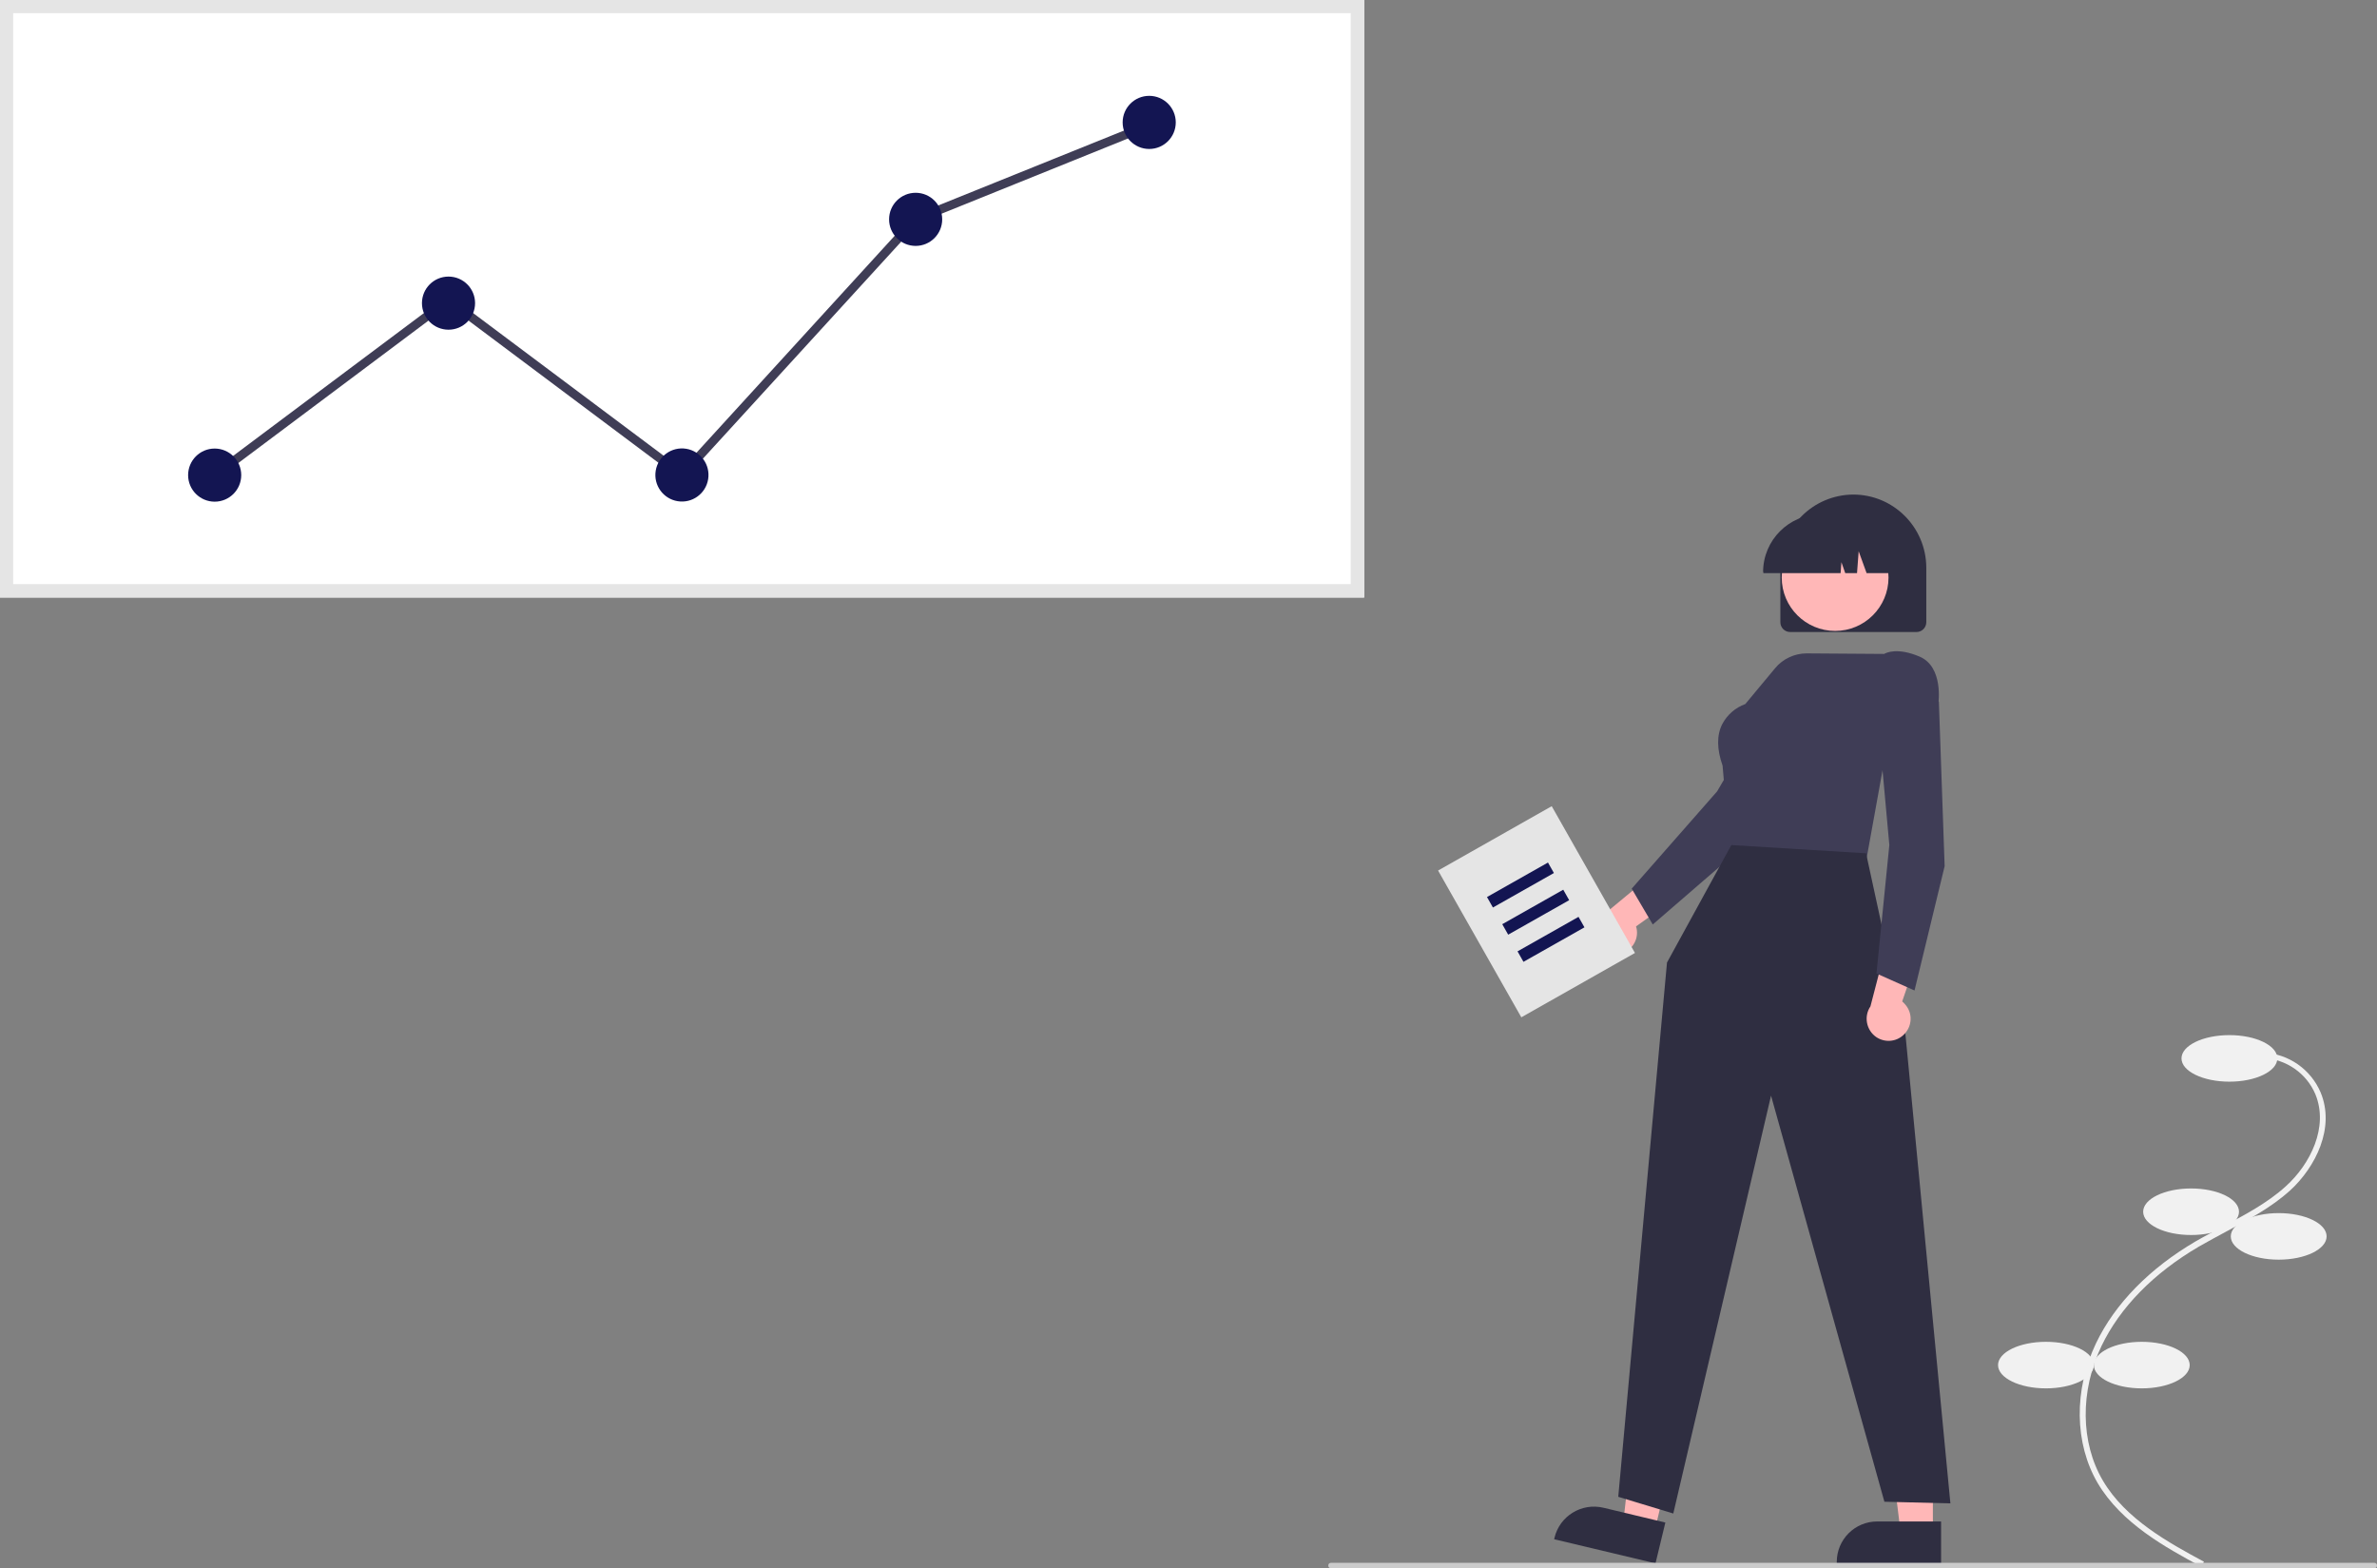 <?xml version="1.0" encoding="utf-8"?>
<svg xmlns="http://www.w3.org/2000/svg" xmlns:xlink="http://www.w3.org/1999/xlink" version="1.1" id="ad07665f-e659-413d-926e-85d1027b2af9" x="0px" y="0px" viewBox="0 0 868.1 572.7" style="enable-background:new 0 0 868.1 572.7;">
<rect x="0" y="0" width="868.1" height="572.7" fill="#808080" stroke="none"/>
<style type="text/css">
	.st0{fill:#F1F1F1;}
	.st1{fill:#FFB7B7;}
	.st2{fill:#3F3D56;}
	.st3{fill:#E5E5E5;}
	.st4{fill:#131552;}
	.st5{fill:#2F2E41;}
	.st6{fill:#FFFFFF;}
	.st7{fill:#CBCBCB;}
</style>
<path class="st0" d="M803.9,572.1l1-1.8c-12.8-6.9-28.6-15.5-36.9-29.6c-8.2-13.9-8.4-32.7-0.5-49.2c6.7-14,19-26.6,35.6-36.3&#xA;	c3.3-1.9,6.7-3.7,10-5.5c8-4.3,16.3-8.7,23.2-14.9c9.4-8.6,16.6-23,11.2-35.9c-3.6-8.4-11.6-14-20.7-14.5l-0.1,2&#xA;	c8.3,0.4,15.7,5.6,18.9,13.2c4.9,11.9-1.8,25.5-10.8,33.6c-6.7,6.1-14.9,10.4-22.8,14.6c-3.3,1.8-6.8,3.6-10.1,5.5&#xA;	c-16.9,9.9-29.5,22.8-36.4,37.2c-8.2,17.1-7.9,36.6,0.6,51.1C774.8,556.3,790.9,565.1,803.9,572.1z"/>
<ellipse class="st0" cx="814.2" cy="386.5" rx="17.5" ry="8.5"/>
<ellipse class="st0" cx="800.2" cy="442.5" rx="17.5" ry="8.5"/>
<ellipse class="st0" cx="832.2" cy="451.5" rx="17.5" ry="8.5"/>
<ellipse class="st0" cx="782.2" cy="498.5" rx="17.5" ry="8.5"/>
<ellipse class="st0" cx="747.2" cy="498.5" rx="17.5" ry="8.5"/>
<path class="st1" d="M590.7,348.5c4.4-0.5,7.6-4.4,7.1-8.8c-0.1-0.5-0.1-0.9-0.3-1.4l23.1-16.5l-13.8-5.3L587,332.9&#xA;	c-4.2,1.5-6.3,6.2-4.8,10.3C583.5,346.7,587,348.9,590.7,348.5L590.7,348.5z"/>
<path class="st2" d="M603.6,337.6l-7.7-13.1l0.2-0.2l31-35.3l24-41l20.9,2.7l0.3,6.3l-0.1,0.1L639,307l0,0L603.6,337.6z"/>
<path class="st3" d="M597.1,348l-41.5,23.5l-30.4-53.6l41.5-23.5L597.1,348z"/>
<rect x="542.8" y="320.8" transform="matrix(0.87 -0.492 0.492 0.87 -87.008 315.538)" class="st4" width="25.6" height="4.4"/>
<rect x="548.4" y="330.7" transform="matrix(0.87 -0.492 0.492 0.87 -91.174 319.598)" class="st4" width="25.6" height="4.4"/>
<rect x="554" y="340.6" transform="matrix(0.87 -0.492 0.492 0.87 -95.339 323.658)" class="st4" width="25.6" height="4.4"/>
<polygon class="st1" points="705.9,559.4 694.1,559.4 688.5,513.9 705.9,513.9"/>
<path class="st5" d="M708.9,570.9l-38.1,0v-0.5c0-8.2,6.6-14.8,14.8-14.8h0l23.3,0L708.9,570.9z"/>
<polygon class="st1" points="604.3,559 592.8,556.3 597.9,510.7 614.9,514.7"/>
<path class="st5" d="M604.6,570.9l-37-8.8l0.1-0.5c1.9-8,9.9-12.9,17.9-11l0,0l22.6,5.4L604.6,570.9z"/>
<path class="st5" d="M650.2,227.2v-19.9c0-14.7,11.9-26.6,26.6-26.7c14.7,0,26.6,11.9,26.7,26.6c0,0,0,0,0,0.1v19.9&#xA;	c0,2-1.6,3.6-3.6,3.6h-46.1C651.8,230.8,650.2,229.2,650.2,227.2z"/>
<circle class="st1" cx="670.2" cy="210.9" r="19.5"/>
<path class="st5" d="M643.9,208.9c0-11.6,9.4-21.1,21.1-21.1h4c11.6,0,21.1,9.4,21.1,21.1v0.4h-8.4l-2.9-8l-0.6,8h-4.3l-1.4-4&#xA;	l-0.3,4h-28.2V208.9z"/>
<path class="st2" d="M681.6,314l-49.7-1.9l-2.8-32.5c-2.1-6-2.2-11.1-0.1-15.2c1.8-3.4,4.8-6,8.4-7.3l10.9-13.1&#xA;	c2.8-3.4,7.1-5.4,11.5-5.4l28.3,0.2c0.7-0.4,4.8-2.5,13,1c8.8,3.8,6.8,17.1,6.8,17.3l0,0.1l-0.1,0.1l-18.8,15.8L681.6,314z"/>
<polygon class="st5" points="632.3,308.6 608.8,351.5 591,546.6 611.1,552.7 646.8,400.1 688.2,548.4 712.3,549 695.9,377.9 &#xA;	681.5,311.6"/>
<path class="st1" d="M695.1,378c3.3-3,3.6-8,0.6-11.3c-0.3-0.4-0.7-0.7-1-1l9.2-26.9l-14.3,3.7l-6.5,25c-2.5,3.7-1.5,8.7,2.1,11.2&#xA;	C688.3,380.8,692.4,380.5,695.1,378z"/>
<path class="st2" d="M699.2,361.7l-13.9-6.2l4.7-46.9l-4.3-47.3l18.5-10l3.9,5l0,0.1l2.1,59.9l0,0L699.2,361.7z"/>
<path class="st6" d="M498.2,218.2H0V0h498.2L498.2,218.2z"/>
<path class="st3" d="M498.2,218.2H0V0h498.2L498.2,218.2z M4.8,213.3h488.5V4.8H4.8L4.8,213.3z"/>
<polygon class="st2" points="249.3,175.6 163.8,111.6 79.4,174.8 77.5,172.2 163.8,107.6 248.9,171.3 333.5,78.7 333.8,78.6 &#xA;	419.1,44.2 420.3,47.2 335.3,81.5"/>
<circle class="st4" cx="78.4" cy="173.5" r="9.7"/>
<circle class="st4" cx="163.8" cy="110.7" r="9.7"/>
<ellipse transform="matrix(0.16 -0.987 0.987 0.16 37.945 391.554)" class="st4" cx="249.1" cy="173.5" rx="9.7" ry="9.7"/>
<circle class="st4" cx="334.4" cy="80.1" r="9.7"/>
<circle class="st4" cx="419.7" cy="44.7" r="9.7"/>
<path class="st7" d="M867.1,572.7h-381c-0.6,0-1-0.4-1-1s0.4-1,1-1h381c0.6,0,1,0.4,1,1S867.7,572.7,867.1,572.7z"/>
</svg>